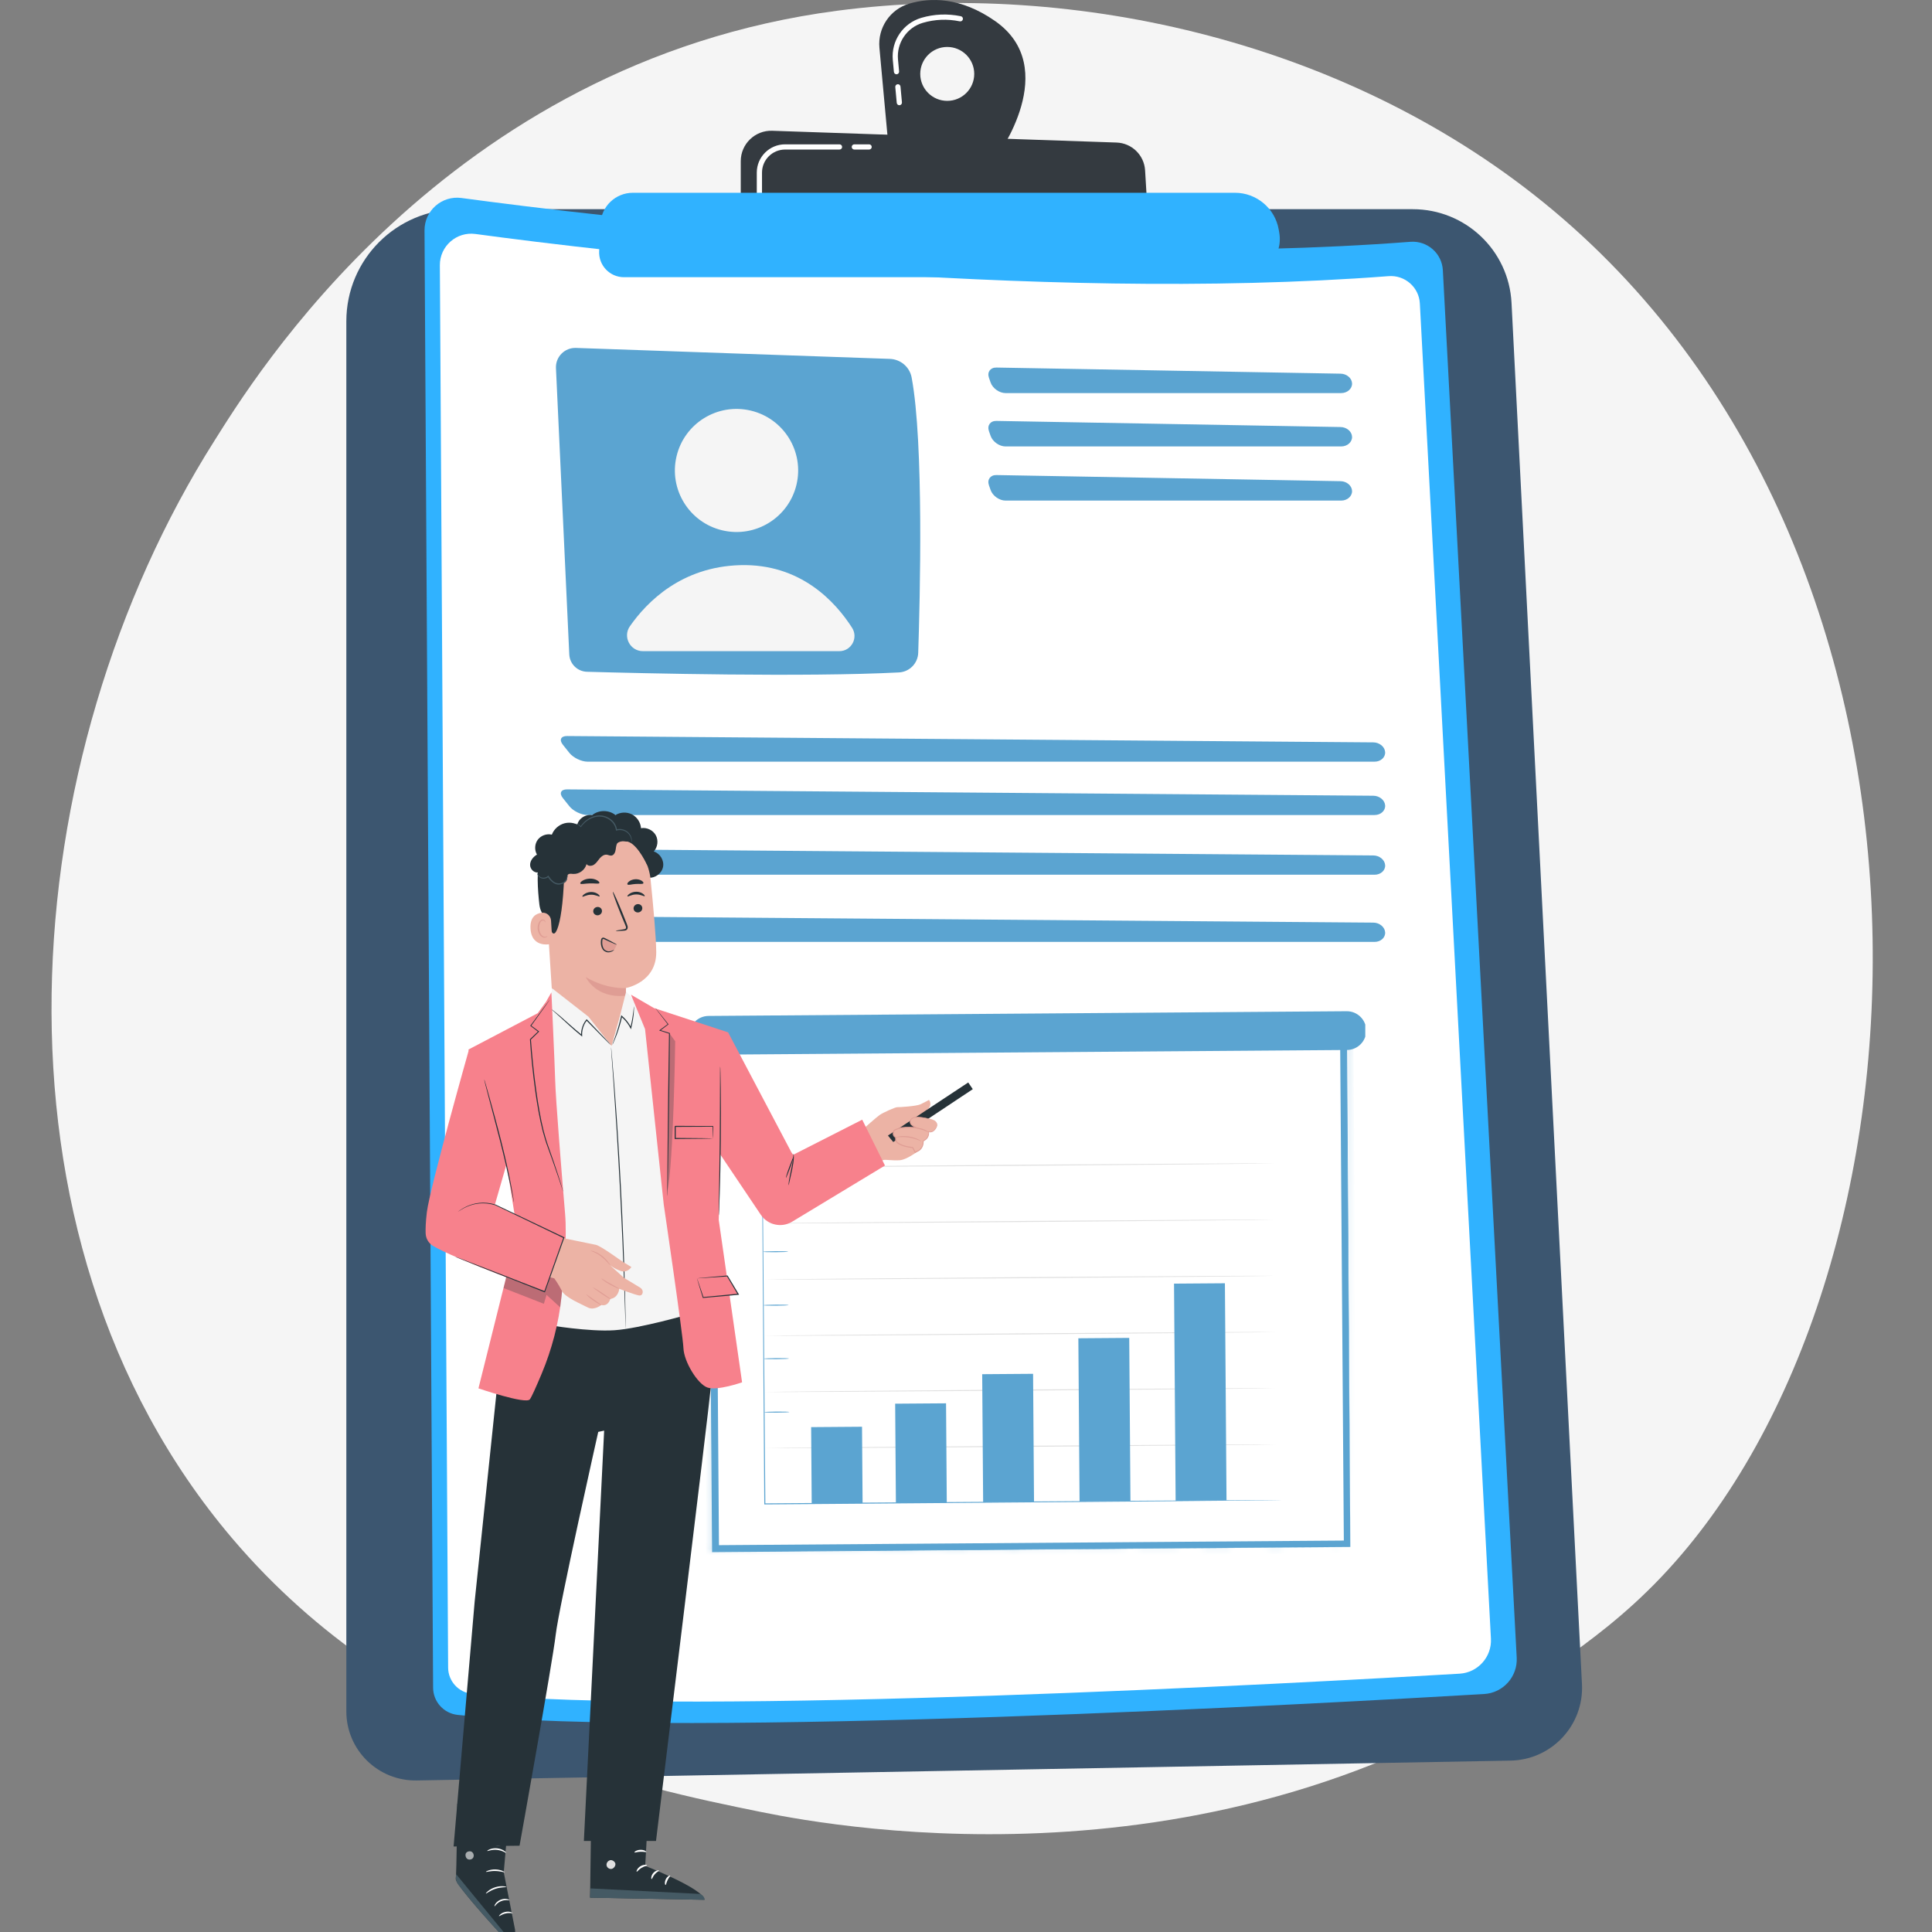 <svg width="300" height="300" viewBox="0 0 300 300" fill="none" xmlns="http://www.w3.org/2000/svg">
<rect x="0" y="0" width="300" height="300" fill="#808080" stroke="none"/>
<g clip-path="url(#clip0_2781_20472)">
<path d="M258.019 244.819C252.212 250.937 246.718 254.883 242.376 258.001C191.346 294.644 130.964 283.962 118.132 281.355C99.182 277.502 62.552 270.057 36.07 238.889C-3.996 191.734 2.242 117.443 33.32 68.401C39.004 59.43 69.033 9.643 130.064 1.659C167 -3.173 210.055 6.572 241.235 32.716C306.683 87.593 302.025 198.454 258.019 244.818V244.819Z" fill="#F5F5F5"/>
<path d="M53.779 49.88C53.779 40.272 61.581 32.484 71.203 32.484H219.378C227.553 32.484 234.294 38.88 234.709 47.031L245.647 261.512C245.973 267.891 240.943 273.271 234.547 273.387L64.719 276.469C58.71 276.579 53.779 271.744 53.779 265.743V49.88Z" fill="#3C5670"/>
<path d="M65.919 35.784C65.901 32.71 68.609 30.332 71.659 30.744C91.894 33.484 161.475 41.956 219.004 37.548C221.627 37.347 223.905 39.332 224.044 41.955L235.513 257.392C235.671 260.347 233.411 262.873 230.453 263.047C206.257 264.477 106.611 270.003 71.07 266.287C68.907 266.06 67.265 264.242 67.252 262.071L65.919 35.784Z" fill="#30B2FF"/>
<path d="M68.302 41.183C68.285 38.225 70.89 35.935 73.827 36.332C93.299 38.969 160.261 47.123 215.624 42.88C218.149 42.687 220.34 44.597 220.474 47.122L231.511 254.447C231.662 257.29 229.488 259.721 226.641 259.889C203.357 261.265 107.463 266.583 73.259 263.007C71.177 262.79 69.598 261.04 69.585 258.949L68.302 41.183Z" fill="white"/>
<path d="M86.329 57.168L88.397 101.616C88.466 103.094 89.662 104.269 91.143 104.312C99.388 104.544 125.08 105.169 139.588 104.414C141.229 104.329 142.527 103.003 142.581 101.363C142.858 93.027 143.463 68.765 141.56 58.624C141.253 56.985 139.843 55.785 138.174 55.727L89.44 54.025C87.682 53.964 86.247 55.413 86.329 57.167V57.168Z" fill="#5BA4D1"/>
<path d="M123.681 75.249C124.895 70.112 121.709 64.966 116.565 63.754C111.421 62.542 106.266 65.723 105.052 70.859C103.838 75.995 107.024 81.141 112.168 82.353C117.312 83.566 122.467 80.385 123.681 75.249Z" fill="#F5F5F5"/>
<path d="M99.835 101.112H130.325C132.194 101.112 133.314 99.052 132.308 97.479C129.718 93.433 124.299 87.489 114.915 87.757C105.871 88.016 100.51 93.384 97.815 97.235C96.671 98.869 97.838 101.112 99.835 101.112Z" fill="#F5F5F5"/>
<path d="M208.255 61.037C209.21 61.037 209.971 60.366 209.948 59.545C209.924 58.725 209.123 58.04 208.169 58.024L154.728 57.073C153.774 57.056 153.251 57.778 153.569 58.678L153.824 59.403C154.142 60.303 155.182 61.038 156.137 61.038H208.255V61.037Z" fill="#5BA4D1"/>
<path d="M154.727 65.359C153.773 65.342 153.25 66.063 153.568 66.963L153.823 67.688C154.141 68.588 155.181 69.323 156.136 69.323H208.254C209.209 69.323 209.97 68.652 209.947 67.832C209.923 67.011 209.122 66.326 208.168 66.31L154.727 65.36V65.359Z" fill="#5BA4D1"/>
<path d="M154.727 73.766C153.773 73.749 153.25 74.471 153.568 75.37L153.823 76.095C154.141 76.995 155.181 77.731 156.136 77.731H208.254C209.209 77.731 209.97 77.059 209.947 76.239C209.923 75.418 209.122 74.734 208.168 74.718L154.727 73.767V73.766Z" fill="#5BA4D1"/>
<path d="M213.445 118.272C214.4 118.272 215.137 117.6 215.083 116.78C215.029 115.959 214.203 115.283 213.248 115.276L88.05 114.291C87.095 114.283 86.8 114.887 87.396 115.633L88.419 116.916C89.014 117.661 90.281 118.272 91.236 118.272H213.446H213.445Z" fill="#5BA4D1"/>
<path d="M88.05 122.576C87.095 122.568 86.8 123.173 87.396 123.918L88.419 125.201C89.014 125.947 90.281 126.557 91.236 126.557H213.446C214.401 126.557 215.138 125.886 215.084 125.065C215.03 124.245 214.205 123.568 213.249 123.561L88.052 122.576H88.05Z" fill="#5BA4D1"/>
<path d="M88.05 131.848C87.095 131.84 86.8 132.444 87.396 133.19L88.419 134.472C89.014 135.218 90.281 135.828 91.236 135.828H213.446C214.401 135.828 215.138 135.157 215.084 134.337C215.03 133.516 214.205 132.839 213.249 132.833L88.052 131.848H88.05Z" fill="#5BA4D1"/>
<path d="M88.05 142.278C87.095 142.27 86.8 142.875 87.396 143.62L88.419 144.903C89.014 145.649 90.281 146.259 91.236 146.259H213.446C214.401 146.259 215.138 145.588 215.084 144.767C215.03 143.947 214.205 143.27 213.249 143.263L88.052 142.278H88.05Z" fill="#5BA4D1"/>
<path d="M154.48 3.24C149.128 -0.477 144.473 -0.404 141.198 0.562C138.21 1.442 136.273 4.323 136.557 7.421L137.97 22.817L154.783 24.306C154.783 24.306 164.979 10.53 154.481 3.24H154.48ZM147.087 15.662C144.773 15.662 142.895 13.787 142.895 11.476C142.895 9.165 144.773 7.291 147.087 7.291C149.402 7.291 151.279 9.165 151.279 11.476C151.279 13.787 149.402 15.662 147.087 15.662Z" fill="#343A40"/>
<path d="M139.65 16.34C139.443 16.34 139.265 16.182 139.246 15.972L139.02 13.52C138.999 13.296 139.164 13.1 139.387 13.079C139.615 13.057 139.809 13.223 139.828 13.446L140.053 15.898C140.073 16.121 139.909 16.318 139.685 16.338C139.673 16.34 139.66 16.34 139.648 16.34H139.65ZM139.209 11.535C139.002 11.535 138.825 11.377 138.805 11.167L138.633 9.306C138.363 6.354 140.223 3.607 143.056 2.771C145.062 2.18 147.13 2.096 149.2 2.52C149.419 2.565 149.561 2.778 149.515 2.998C149.47 3.216 149.257 3.356 149.036 3.313C147.097 2.916 145.162 2.996 143.285 3.548C140.822 4.275 139.206 6.665 139.44 9.232L139.611 11.094C139.631 11.316 139.467 11.513 139.244 11.534C139.231 11.535 139.218 11.535 139.206 11.535H139.209Z" fill="white"/>
<path d="M115.024 32.767V25.026C115.024 22.354 117.242 20.213 119.917 20.305L173.373 22.134C175.745 22.215 177.666 24.084 177.809 26.45L178.256 33.887L115.024 32.766V32.767Z" fill="#343A40"/>
<path d="M134.957 23.222H132.658C132.434 23.222 132.253 23.04 132.253 22.817C132.253 22.594 132.435 22.413 132.658 22.413H134.957C135.181 22.413 135.362 22.594 135.362 22.817C135.362 23.04 135.18 23.222 134.957 23.222Z" fill="white"/>
<path d="M117.918 30.336C117.693 30.336 117.513 30.155 117.513 29.932V26.8C117.513 24.38 119.484 22.413 121.907 22.413H130.359C130.583 22.413 130.764 22.594 130.764 22.817C130.764 23.04 130.582 23.222 130.359 23.222H121.907C119.931 23.222 118.324 24.827 118.324 26.799V29.93C118.324 30.154 118.142 30.335 117.919 30.335L117.918 30.336Z" fill="white"/>
<path d="M93.244 34.721C93.373 32.04 95.587 29.934 98.275 29.934L191.752 29.932C195.113 29.932 197.987 32.346 198.56 35.653L198.64 36.109C199.268 39.732 196.475 43.044 192.793 43.044H96.89C94.687 43.044 92.931 41.204 93.037 39.007L93.243 34.721H93.244Z" fill="#30B2FF"/>
<g clip-path="url(#clip1_2781_20472)">
<path d="M111.143 240.439L110.547 159.738L208.578 159.013L209.174 239.714L111.143 240.439Z" fill="white" stroke="#5BA4D1"/>
<mask id="path-22-inside-1_2781_20472" fill="white">
<path d="M209.678 240.214C209.674 239.645 209.409 207.75 209.004 158.514L209.074 158.583C180.716 158.793 146.651 159.053 110.052 159.327L110.043 159.327L110.125 159.245C110.344 188.822 110.542 216.733 110.721 240.946L110.646 240.873C169.598 240.482 209.045 240.219 209.678 240.214C209.045 240.219 169.598 240.539 110.648 241.02L110.574 241.021L110.573 240.947C110.394 216.734 110.183 188.819 109.961 159.246L109.96 159.164L110.05 159.164C146.65 158.897 180.715 158.649 209.073 158.444L209.143 158.443L209.143 158.513C209.466 207.75 209.674 239.645 209.678 240.214Z"/>
</mask>
<path d="M209.678 240.214C209.674 239.645 209.409 207.75 209.004 158.514L209.074 158.583C180.716 158.793 146.651 159.053 110.052 159.327L110.043 159.327L110.125 159.245C110.344 188.822 110.542 216.733 110.721 240.946L110.646 240.873C169.598 240.482 209.045 240.219 209.678 240.214C209.045 240.219 169.598 240.539 110.648 241.02L110.574 241.021L110.573 240.947C110.394 216.734 110.183 188.819 109.961 159.246L109.96 159.164L110.05 159.164C146.65 158.897 180.715 158.649 209.073 158.444L209.143 158.443L209.143 158.513C209.466 207.75 209.674 239.645 209.678 240.214Z" fill="#5BA4D1"/>
<path d="M209.678 240.214L209.685 241.214L210.685 241.207L210.678 240.207L209.678 240.214ZM209.004 158.514L209.704 157.8L207.984 156.111L208.004 158.522L209.004 158.514ZM209.074 158.583L209.081 159.583L211.501 159.565L209.775 157.869L209.074 158.583ZM110.052 159.327L110.059 160.327L110.059 160.327L110.052 159.327ZM110.043 159.327L109.332 158.624L107.631 160.345L110.051 160.327L110.043 159.327ZM110.125 159.245L111.125 159.238L111.107 156.829L109.414 158.542L110.125 159.245ZM110.721 240.946L110.02 241.66L111.739 243.347L111.721 240.939L110.721 240.946ZM110.646 240.873L110.64 239.873L108.217 239.889L109.946 241.586L110.646 240.873ZM110.648 241.02L110.655 242.02L110.656 242.02L110.648 241.02ZM110.574 241.021L109.574 241.028L109.581 242.028L110.581 242.021L110.574 241.021ZM109.961 159.246L108.961 159.254L108.961 159.254L109.961 159.246ZM109.96 159.164L109.953 158.164L108.953 158.172L108.96 159.172L109.96 159.164ZM110.05 159.164L110.043 158.164L110.043 158.164L110.05 159.164ZM209.073 158.444L209.08 159.444L209.08 159.444L209.073 158.444ZM209.143 158.443L210.143 158.436L210.136 157.436L209.136 157.443L209.143 158.443ZM209.143 158.513L210.143 158.506L210.143 158.505L209.143 158.513ZM210.678 240.207C210.674 239.637 210.409 207.741 210.004 158.505L208.004 158.522C208.409 207.759 208.674 239.653 208.678 240.222L210.678 240.207ZM208.303 159.227L208.373 159.296L209.775 157.869L209.704 157.8L208.303 159.227ZM209.067 157.583C180.709 157.793 146.644 158.053 110.044 158.327L110.059 160.327C146.659 160.053 180.724 159.793 209.081 159.583L209.067 157.583ZM110.044 158.327L110.036 158.328L110.051 160.327L110.059 160.327L110.044 158.327ZM110.754 160.031L110.836 159.948L109.414 158.542L109.332 158.624L110.754 160.031ZM109.125 159.252C109.234 174.041 109.339 188.413 109.438 202.114C109.537 215.816 109.631 228.847 109.721 240.953L111.721 240.939C111.631 228.832 111.537 215.801 111.438 202.1C111.338 188.398 111.234 174.026 111.125 159.238L109.125 159.252ZM111.422 240.232L111.347 240.159L109.946 241.586L110.02 241.66L111.422 240.232ZM110.653 241.873C169.604 241.482 209.052 241.219 209.685 241.214L209.67 239.214C209.038 239.219 169.592 239.482 110.64 239.873L110.653 241.873ZM209.67 239.214C209.037 239.219 169.59 239.539 110.639 240.02L110.656 242.02C169.607 241.539 209.053 241.219 209.685 241.214L209.67 239.214ZM110.64 240.02L110.566 240.021L110.581 242.021L110.655 242.02L110.64 240.02ZM111.574 241.013L111.573 240.94L109.573 240.954L109.574 241.028L111.574 241.013ZM111.573 240.94C111.394 216.727 111.183 188.812 110.961 159.239L108.961 159.254C109.183 188.827 109.394 216.742 109.573 240.954L111.573 240.94ZM110.961 159.239L110.96 159.157L108.96 159.172L108.961 159.254L110.961 159.239ZM109.967 160.164L110.058 160.164L110.043 158.164L109.953 158.164L109.967 160.164ZM110.058 160.164C146.658 159.897 180.722 159.649 209.08 159.444L209.066 157.444C180.708 157.649 146.643 157.897 110.043 158.164L110.058 160.164ZM209.08 159.444L209.15 159.443L209.136 157.443L209.066 157.444L209.08 159.444ZM208.143 158.45L208.143 158.52L210.143 158.505L210.143 158.436L208.143 158.45ZM208.143 158.519C208.467 207.756 208.674 239.652 208.678 240.222L210.678 240.207C210.674 239.638 210.466 207.744 210.143 158.506L208.143 158.519Z" fill="#5BA4D1" mask="url(#path-22-inside-1_2781_20472)"/>
<path d="M197.852 180.652C197.853 180.697 180.1 180.866 158.205 181.028C136.31 181.189 118.552 181.284 118.551 181.239C118.551 181.194 136.3 181.026 158.203 180.864C180.107 180.702 197.852 180.607 197.852 180.652Z" fill="#E0E0E0"/>
<path d="M197.917 189.383C197.917 189.428 180.164 189.596 158.269 189.758C136.374 189.92 118.616 190.014 118.616 189.969C118.616 189.924 136.365 189.756 158.268 189.594C180.171 189.432 197.917 189.338 197.917 189.383Z" fill="#E0E0E0"/>
<path d="M197.981 198.109C197.982 198.154 180.229 198.322 158.334 198.484C136.438 198.646 118.681 198.74 118.68 198.695C118.68 198.65 136.429 198.482 158.332 198.32C180.236 198.158 197.981 198.064 197.981 198.109Z" fill="#E0E0E0"/>
<path d="M198.046 206.835C198.046 206.88 180.293 207.048 158.398 207.21C136.503 207.372 118.745 207.467 118.745 207.421C118.744 207.376 136.494 207.208 158.397 207.046C180.3 206.884 198.046 206.79 198.046 206.835Z" fill="#E0E0E0"/>
<path d="M198.11 215.561C198.111 215.606 180.357 215.774 158.462 215.936C136.567 216.098 118.81 216.193 118.809 216.148C118.809 216.103 136.558 215.934 158.461 215.772C180.364 215.61 198.11 215.516 198.11 215.561Z" fill="#E0E0E0"/>
<path d="M198.175 224.291C198.175 224.336 180.422 224.505 158.527 224.667C136.632 224.828 118.874 224.923 118.874 224.878C118.873 224.833 136.622 224.665 158.526 224.503C180.429 224.341 198.174 224.246 198.175 224.291Z" fill="#E0E0E0"/>
<path d="M175.347 207.748L167.446 207.807L167.634 233.158L175.535 233.1L175.347 207.748Z" fill="#5BA4D1"/>
<path d="M190.204 199.264L182.303 199.322L182.552 233.052L190.453 232.993L190.204 199.264Z" fill="#5BA4D1"/>
<path d="M133.855 221.544L125.954 221.603L126.042 233.47L133.943 233.411L133.855 221.544Z" fill="#5BA4D1"/>
<path d="M146.902 217.906L139.001 217.964L139.115 233.373L147.016 233.315L146.902 217.906Z" fill="#5BA4D1"/>
<path d="M160.416 213.326L152.515 213.384L152.662 233.273L160.563 233.214L160.416 213.326Z" fill="#5BA4D1"/>
<path d="M209.153 163.042L110.064 163.775C108.396 163.787 107.035 162.45 107.022 160.787C107.01 159.125 108.352 157.767 110.02 157.755L209.108 157.022C210.776 157.01 212.138 158.347 212.15 160.01C212.163 161.672 210.821 163.029 209.153 163.042Z" fill="#5BA4D1"/>
<path d="M198.962 232.93C198.962 232.93 198.839 232.935 198.6 232.941C198.358 232.943 198 232.95 197.532 232.957C196.591 232.964 195.211 232.983 193.432 233.004C189.865 233.035 184.717 233.085 178.349 233.14C165.612 233.238 148.023 233.381 128.593 233.533C125.224 233.558 121.913 233.582 118.761 233.605L118.679 233.606L118.679 233.524C118.565 216.453 118.461 201.367 118.39 190.548C118.362 185.143 118.338 180.802 118.32 177.809C118.313 176.318 118.313 175.159 118.307 174.373C118.304 173.984 118.306 173.685 118.309 173.485C118.307 173.284 118.315 173.181 118.315 173.181C118.315 173.181 118.319 173.284 118.325 173.484C118.327 173.689 118.333 173.984 118.34 174.373C118.346 175.159 118.362 176.314 118.378 177.808C118.404 180.802 118.444 185.142 118.496 190.547C118.585 201.366 118.704 216.451 118.843 233.523L118.76 233.442C121.912 233.418 125.223 233.394 128.592 233.369C148.022 233.233 165.611 233.112 178.348 233.026C184.713 232.991 189.865 232.961 193.431 232.939C195.21 232.934 196.591 232.927 197.532 232.925C198 232.921 198.354 232.927 198.6 232.925C198.838 232.923 198.962 232.93 198.962 232.93Z" fill="#5BA4D1"/>
<path d="M122.272 177.743C122.272 177.788 121.393 177.831 120.313 177.839C119.232 177.847 118.349 177.817 118.348 177.772C118.348 177.727 119.227 177.683 120.312 177.675C121.396 177.667 122.272 177.698 122.272 177.743Z" fill="#5BA4D1"/>
<path d="M122.334 186.047C122.334 186.092 121.455 186.136 120.374 186.144C119.294 186.152 118.41 186.121 118.41 186.076C118.409 186.031 119.288 185.988 120.373 185.98C121.458 185.972 122.333 186.002 122.334 186.047Z" fill="#5BA4D1"/>
<path d="M122.395 194.347C122.395 194.393 121.516 194.436 120.436 194.444C119.355 194.452 118.472 194.422 118.471 194.377C118.471 194.331 119.35 194.288 120.435 194.28C121.519 194.272 122.395 194.302 122.395 194.347Z" fill="#5BA4D1"/>
<path d="M122.457 202.652C122.457 202.697 121.578 202.74 120.497 202.748C119.417 202.756 118.533 202.726 118.533 202.681C118.532 202.636 119.411 202.592 120.496 202.584C121.581 202.576 122.456 202.607 122.457 202.652Z" fill="#5BA4D1"/>
<path d="M122.518 210.952C122.518 210.997 121.639 211.041 120.559 211.049C119.478 211.057 118.595 211.026 118.594 210.981C118.594 210.936 119.473 210.893 120.558 210.885C121.642 210.877 122.518 210.907 122.518 210.952Z" fill="#5BA4D1"/>
<path d="M122.58 219.257C122.58 219.302 121.701 219.345 120.62 219.353C119.54 219.361 118.656 219.331 118.656 219.286C118.656 219.241 119.535 219.197 120.619 219.189C121.704 219.181 122.579 219.212 122.58 219.257Z" fill="#5BA4D1"/>
<path d="M100.689 280.623L100.188 289.735C100.188 289.735 109.313 293.301 109.387 294.997L91.625 294.665L91.822 280.435L100.693 280.627L100.689 280.623Z" fill="#263238"/>
<path d="M94.711 288.867C94.365 288.953 94.119 289.333 94.193 289.681C94.267 290.03 94.653 290.279 94.998 290.197C95.343 290.116 95.651 289.669 95.54 289.329C95.43 288.994 94.957 288.723 94.641 288.883" fill="#E0E0E0"/>
<path d="M91.621 294.665L91.699 293.232L108.701 294.088C108.701 294.088 109.486 294.444 109.387 295.001L91.625 294.669L91.621 294.665Z" fill="#455A64"/>
<path d="M100.48 289.653C100.476 289.739 100.04 289.772 99.609 290.042C99.169 290.3 98.943 290.672 98.865 290.636C98.787 290.619 98.923 290.103 99.453 289.784C99.979 289.46 100.5 289.575 100.48 289.653Z" fill="white"/>
<path d="M102.329 290.455C102.345 290.541 101.967 290.681 101.667 291.041C101.355 291.393 101.273 291.786 101.186 291.782C101.104 291.795 101.055 291.287 101.437 290.844C101.815 290.402 102.329 290.374 102.329 290.455Z" fill="white"/>
<path d="M103.343 292.699C103.265 292.716 103.15 292.282 103.384 291.815C103.614 291.344 104.025 291.164 104.062 291.238C104.112 291.311 103.84 291.557 103.66 291.946C103.467 292.331 103.434 292.695 103.347 292.699H103.343Z" fill="white"/>
<path d="M100.361 287.564C100.324 287.642 99.925 287.515 99.436 287.54C98.943 287.552 98.561 287.712 98.516 287.634C98.467 287.568 98.845 287.257 99.424 287.237C100.003 287.212 100.402 287.495 100.361 287.56V287.564Z" fill="white"/>
<path d="M79.184 279.727L78.223 290.726L79.977 299.645C80.104 300.287 79.656 300.902 79.007 300.984C78.642 301.029 78.28 300.898 78.029 300.627C76.448 298.907 70.654 292.548 70.769 291.749C70.905 290.82 71.012 280.079 71.012 280.079L79.184 279.722V279.727Z" fill="#263238"/>
<path d="M79.007 300.988L70.818 291.008L70.789 291.475C70.765 291.88 70.88 292.278 71.122 292.601C71.771 293.469 73.616 295.824 78 300.627C78.255 300.906 78.637 301.041 79.011 300.984L79.007 300.988Z" fill="#455A64"/>
<g opacity="0.6">
<path d="M73.312 287.597C73.575 287.806 73.641 288.228 73.444 288.502C73.246 288.772 72.815 288.842 72.544 288.637C72.277 288.432 72.182 287.929 72.412 287.679C72.638 287.429 73.152 287.38 73.362 287.642" fill="white"/>
</g>
<path d="M76.788 296.008C76.85 296.041 77.133 295.48 77.811 295.214C78.481 294.927 79.081 295.12 79.102 295.054C79.114 295.03 78.978 294.931 78.724 294.882C78.469 294.829 78.095 294.841 77.721 294.993C77.351 295.148 77.076 295.402 76.932 295.619C76.788 295.836 76.76 296 76.788 296.008Z" fill="white"/>
<path d="M77.484 297.536C77.533 297.585 77.911 297.253 78.494 297.126C79.074 296.987 79.562 297.126 79.583 297.057C79.62 297.003 79.102 296.733 78.441 296.889C77.779 297.036 77.43 297.503 77.488 297.536H77.484Z" fill="white"/>
<path d="M75.445 294.026C75.495 294.084 76.074 293.564 76.962 293.285C77.845 292.994 78.618 293.08 78.626 293.011C78.646 292.953 77.837 292.749 76.888 293.056C75.934 293.355 75.396 293.994 75.445 294.026Z" fill="white"/>
<path d="M75.457 290.656C75.482 290.726 76.111 290.509 76.908 290.529C77.705 290.541 78.321 290.783 78.35 290.713C78.383 290.66 77.77 290.3 76.912 290.283C76.057 290.263 75.424 290.599 75.457 290.652V290.656Z" fill="white"/>
<path d="M75.659 287.421C75.687 287.487 76.328 287.159 77.162 287.249C78.001 287.323 78.563 287.769 78.605 287.708C78.625 287.687 78.514 287.54 78.268 287.376C78.025 287.212 77.639 287.048 77.187 287.003C76.735 286.958 76.324 287.044 76.053 287.155C75.782 287.265 75.642 287.388 75.659 287.413V287.421Z" fill="white"/>
<path d="M77.183 286.635C77.183 286.635 77.232 286.487 77.224 286.217C77.216 285.947 77.162 285.55 76.961 285.103C76.854 284.89 76.747 284.62 76.447 284.456C76.299 284.374 76.069 284.387 75.93 284.526C75.79 284.661 75.736 284.837 75.724 285.013C75.691 285.713 76.25 286.43 77.031 286.577C77.82 286.717 78.563 286.311 78.916 285.726C78.995 285.574 79.056 285.386 78.982 285.193C78.908 285.001 78.691 284.911 78.53 284.927C78.198 284.956 77.98 285.132 77.778 285.259C77.376 285.541 77.121 285.844 76.969 286.066C76.817 286.287 76.764 286.43 76.776 286.434C76.813 286.467 77.088 285.91 77.877 285.398C78.074 285.283 78.304 285.132 78.538 285.128C78.654 285.128 78.752 285.177 78.785 285.271C78.822 285.361 78.789 285.5 78.723 285.619C78.428 286.098 77.741 286.467 77.08 286.34C76.418 286.221 75.93 285.591 75.95 285.025C75.958 284.89 76.003 284.755 76.082 284.681C76.16 284.608 76.266 284.591 76.369 284.641C76.579 284.739 76.706 284.98 76.813 285.181C77.228 286.021 77.137 286.643 77.187 286.635H77.183Z" fill="white"/>
<path d="M109.491 204.088C109.491 204.088 110.838 209.285 110.349 215.62C110.16 218.068 101.865 285.861 101.865 285.861H90.664L93.811 222.147L92.895 222.344C92.895 222.344 86.781 249.518 86.28 253.916C85.832 257.872 80.676 286.602 80.676 286.602L70.433 286.721L73.703 248.719L77.512 212.253L78.946 201.639L109.499 204.088H109.491Z" fill="#263238"/>
<path d="M92.045 215.644C92.045 215.644 92.201 215.755 92.513 215.906C92.826 216.054 93.282 216.275 93.902 216.389C94.21 216.447 94.564 216.463 94.933 216.398C95.299 216.332 95.694 216.177 96.014 215.882C96.33 215.587 96.536 215.173 96.667 214.743C96.799 214.309 96.877 213.859 96.967 213.4C97.325 211.561 97.567 209.883 97.707 208.662C97.777 208.052 97.826 207.561 97.851 207.217C97.875 206.873 97.879 206.684 97.863 206.684C97.847 206.684 97.809 206.869 97.756 207.208C97.699 207.598 97.625 208.077 97.538 208.642C97.353 209.854 97.086 211.521 96.733 213.355C96.552 214.26 96.429 215.186 95.862 215.726C95.295 216.258 94.506 216.312 93.927 216.23C93.331 216.14 92.871 215.947 92.55 215.828C92.23 215.701 92.053 215.636 92.045 215.648V215.644Z" fill="#263238"/>
<path d="M95.414 207.004C95.414 207.004 95.34 206.946 95.184 206.934C95.028 206.922 94.79 206.971 94.555 207.135C94.329 207.299 94.095 207.593 94.083 207.999C94.062 208.408 94.383 208.81 94.802 208.957C95.213 209.117 95.718 209.027 95.977 208.707C96.236 208.396 96.252 208.019 96.191 207.749C96.125 207.471 95.977 207.282 95.85 207.188C95.722 207.094 95.636 207.077 95.632 207.09C95.603 207.118 95.948 207.278 96.026 207.782C96.059 208.019 96.022 208.339 95.813 208.564C95.611 208.797 95.229 208.867 94.888 208.74C94.547 208.613 94.301 208.31 94.305 208.003C94.301 207.696 94.477 207.43 94.662 207.274C95.053 206.942 95.418 207.053 95.414 207.008V207.004Z" fill="#263238"/>
<path d="M77.664 211.598C77.664 211.598 77.8 211.635 78.046 211.66C78.293 211.688 78.654 211.692 79.098 211.672C79.986 211.631 81.214 211.418 82.471 210.894C83.729 210.366 84.739 209.637 85.388 209.031C85.713 208.728 85.96 208.47 86.116 208.273C86.272 208.081 86.35 207.97 86.338 207.958C86.305 207.929 85.947 208.343 85.278 208.904C84.612 209.469 83.609 210.153 82.381 210.673C81.152 211.185 79.957 211.422 79.086 211.504C78.215 211.586 77.668 211.557 77.668 211.598H77.664Z" fill="#263238"/>
<path d="M104.893 207.208C104.873 207.221 105.041 207.671 105.411 208.347C105.781 209.023 106.368 209.903 107.141 210.751C107.917 211.594 108.723 212.225 109.335 212.618C109.947 213.011 110.358 213.191 110.366 213.167C110.383 213.134 109.996 212.905 109.413 212.479C108.829 212.053 108.049 211.41 107.289 210.583C106.529 209.751 105.933 208.9 105.534 208.257C105.136 207.614 104.922 207.192 104.893 207.208Z" fill="#263238"/>
<path d="M132.799 176.013L134.22 175.149C134.22 175.149 136.078 173.499 136.587 173.138C137.092 172.778 139.048 171.901 139.324 171.922C139.599 171.942 142.282 171.775 142.923 171.48C143.564 171.185 144.25 170.796 144.25 170.796C144.25 170.796 144.702 171.287 144.32 171.942C143.938 172.602 141.974 173.843 141.974 173.843L142.709 178.625C142.709 178.625 140.881 180.063 139.743 180.157C138.605 180.251 137.507 180.026 137.187 180.128C136.867 180.227 136.065 180.509 136.065 180.509L132.803 176.009L132.799 176.013Z" fill="#ECB3A5"/>
<path d="M137.877 176.328L150.347 168.085L151.054 169.125L138.703 177.331L137.877 176.328Z" fill="#263238"/>
<path d="M144.882 173.892C144.882 173.892 145.84 174.277 145.33 175.145C144.821 176.013 144.176 175.743 144.176 175.743C144.176 175.743 144.41 176.68 143.333 177.184C143.333 177.184 143.456 178.093 142.705 178.63L142.101 178.941L141.714 178.195C141.714 178.195 139.434 177.987 139.089 177.082L139.072 176.611C139.072 176.611 138.629 176.386 138.703 175.947C138.777 175.505 138.748 175.497 139.607 175.206C140.465 174.915 142.285 175.108 142.285 175.108C142.285 175.108 141.308 174.735 141.324 174.232C141.34 173.728 141.731 173.408 142.779 173.482C143.826 173.556 144.886 173.892 144.886 173.892H144.882Z" fill="#ECB3A5"/>
<path d="M144.882 173.892C144.882 173.892 144.751 173.867 144.504 173.81C144.258 173.752 143.9 173.671 143.436 173.605C143.206 173.572 142.947 173.544 142.668 173.531C142.392 173.523 142.08 173.531 141.788 173.646C141.649 173.707 141.517 173.806 141.451 173.949C141.386 174.088 141.357 174.272 141.427 174.412C141.501 174.559 141.64 174.678 141.797 174.78C141.953 174.883 142.125 174.973 142.306 175.042L142.742 175.218L142.273 175.182C141.583 175.124 140.815 175.079 140.034 175.19C139.837 175.218 139.656 175.268 139.459 175.341C139.27 175.411 139.056 175.472 138.916 175.579C138.851 175.628 138.826 175.706 138.809 175.808L138.785 175.964C138.781 176.009 138.777 176.054 138.785 176.099C138.805 176.279 138.949 176.443 139.114 176.537L139.159 176.562V176.607C139.167 176.754 139.171 176.914 139.179 177.078V177.053C139.192 177.086 139.212 177.123 139.229 177.159C139.344 177.348 139.541 177.483 139.742 177.594C139.948 177.704 140.169 177.782 140.391 177.852C140.835 177.987 141.291 178.069 141.727 178.118H141.772L141.792 178.159C141.924 178.413 142.051 178.658 142.179 178.904L142.072 178.871C142.277 178.765 142.479 178.662 142.68 178.56H142.672C143.132 178.245 143.321 177.675 143.276 177.192V177.143L143.313 177.123C143.6 176.983 143.851 176.791 143.991 176.537C144.134 176.291 144.171 176.001 144.13 175.755L144.114 175.657L144.208 175.689C144.402 175.759 144.628 175.726 144.796 175.636C144.973 175.55 145.104 175.407 145.211 175.263C145.314 175.116 145.392 174.973 145.433 174.829C145.47 174.686 145.457 174.547 145.416 174.432C145.33 174.203 145.166 174.076 145.063 173.998C144.956 173.92 144.89 173.892 144.895 173.888C144.895 173.883 144.964 173.904 145.084 173.974C145.195 174.043 145.375 174.162 145.478 174.412C145.527 174.535 145.544 174.69 145.511 174.846C145.47 175.001 145.392 175.161 145.289 175.313C145.182 175.464 145.042 175.62 144.849 175.722C144.656 175.824 144.414 175.874 144.167 175.792L144.245 175.726C144.303 176.009 144.262 176.32 144.106 176.598C143.954 176.881 143.682 177.094 143.374 177.245L143.411 177.176C143.436 177.45 143.403 177.725 143.296 177.995C143.194 178.265 143.005 178.511 142.758 178.691L142.754 178.695C142.557 178.797 142.355 178.904 142.15 179.01L142.08 179.047L142.043 178.978C141.916 178.736 141.788 178.486 141.657 178.236L141.718 178.277C141.267 178.228 140.806 178.146 140.346 178.011C140.12 177.938 139.886 177.86 139.668 177.741C139.45 177.622 139.233 177.475 139.089 177.245C139.064 177.2 139.04 177.155 139.019 177.114V177.106L139.015 177.09C139.011 176.93 139.003 176.77 138.998 176.619L139.044 176.689C138.83 176.57 138.657 176.377 138.625 176.123C138.616 176.062 138.62 176.001 138.629 175.939L138.657 175.779C138.674 175.677 138.715 175.538 138.822 175.456C139.023 175.313 139.22 175.263 139.418 175.19C139.607 175.12 139.82 175.063 140.022 175.034C140.835 174.924 141.599 174.977 142.302 175.038L142.269 175.177C142.076 175.1 141.899 175.005 141.731 174.895C141.566 174.784 141.41 174.653 141.32 174.465C141.156 174.064 141.427 173.65 141.755 173.539C142.08 173.413 142.401 173.417 142.684 173.429C142.972 173.445 143.231 173.482 143.461 173.523C143.925 173.605 144.286 173.699 144.529 173.769C144.648 173.806 144.743 173.834 144.804 173.855C144.866 173.875 144.899 173.892 144.895 173.896L144.882 173.892Z" fill="#DF9D94"/>
<path d="M143.067 177.209C143.042 177.258 142.225 176.795 141.103 176.631C139.981 176.455 139.061 176.656 139.053 176.603C139.049 176.582 139.271 176.508 139.649 176.455C140.022 176.402 140.552 176.385 141.128 176.471C141.703 176.557 142.204 176.734 142.545 176.897C142.89 177.061 143.079 177.196 143.067 177.213V177.209Z" fill="#DF9D94"/>
<path d="M144.139 175.808C144.11 175.845 143.691 175.566 143.091 175.407C142.5 175.235 141.99 175.202 141.994 175.153C141.994 175.112 142.52 175.071 143.136 175.247C143.761 175.415 144.172 175.771 144.139 175.808Z" fill="#DF9D94"/>
<path d="M89.76 127.696C90.15 126.906 91.087 126.423 91.962 126.566C92.965 125.739 94.559 125.739 95.566 126.562C96.326 126.091 97.337 126.05 98.13 126.459C98.927 126.869 99.477 127.713 99.535 128.601C100.426 128.441 101.396 128.904 101.832 129.699C102.267 130.493 102.132 131.554 101.511 132.217C102.493 132.512 103.155 133.609 102.957 134.613C102.76 135.616 101.733 136.382 100.714 136.287L90.2 130.129C89.555 129.527 89.37 128.491 89.76 127.7V127.696Z" fill="#263238"/>
<path d="M101.025 136.566C100.561 131.984 96.637 128.523 92.015 128.617L91.555 128.626C86.608 129.015 84.175 133.421 84.705 138.339L85.761 154.76L86.484 156.811L95.006 167.454L97.155 157.868L97.196 153.417C97.196 153.417 101.942 152.581 101.9 147.835C101.88 145.542 101.457 140.829 101.021 136.562L101.025 136.566Z" fill="#ECB3A5"/>
<path d="M97.188 153.429C97.188 153.429 94.197 153.658 90.959 151.721C90.959 151.721 92.487 155.116 97.184 154.604V153.429H97.188Z" fill="#DF9D94"/>
<path d="M99.736 140.988C99.756 141.345 99.469 141.656 99.095 141.685C98.721 141.713 98.4 141.447 98.38 141.087C98.359 140.73 98.647 140.415 99.021 140.391C99.395 140.362 99.715 140.628 99.736 140.988Z" fill="#263238"/>
<path d="M100.105 139.15C100.023 139.24 99.501 138.871 98.769 138.888C98.038 138.896 97.508 139.281 97.43 139.191C97.389 139.154 97.471 138.99 97.701 138.818C97.927 138.646 98.318 138.474 98.774 138.466C99.23 138.458 99.616 138.617 99.842 138.785C100.072 138.953 100.15 139.113 100.109 139.15H100.105Z" fill="#263238"/>
<path d="M93.474 141.431C93.495 141.787 93.207 142.098 92.833 142.127C92.459 142.155 92.139 141.889 92.118 141.529C92.098 141.173 92.385 140.861 92.759 140.833C93.133 140.804 93.454 141.07 93.474 141.431Z" fill="#263238"/>
<path d="M93.108 139.191C93.026 139.281 92.504 138.912 91.772 138.929C91.041 138.937 90.511 139.322 90.433 139.232C90.392 139.195 90.474 139.031 90.704 138.859C90.93 138.687 91.32 138.515 91.777 138.507C92.233 138.499 92.619 138.658 92.845 138.826C93.071 138.994 93.153 139.154 93.112 139.191H93.108Z" fill="#263238"/>
<path d="M95.626 144.547C95.622 144.506 96.074 144.416 96.81 144.309C96.995 144.285 97.171 144.244 97.2 144.117C97.241 143.982 97.159 143.781 97.065 143.568C96.88 143.122 96.687 142.651 96.481 142.164C95.672 140.161 95.084 138.515 95.162 138.482C95.244 138.45 95.963 140.047 96.773 142.049C96.966 142.545 97.155 143.015 97.332 143.466C97.406 143.675 97.533 143.912 97.443 144.195C97.393 144.334 97.262 144.441 97.143 144.473C97.023 144.51 96.917 144.518 96.826 144.522C96.087 144.576 95.626 144.592 95.622 144.547H95.626Z" fill="#263238"/>
<path d="M93.072 137.11C92.989 137.303 92.357 137.143 91.588 137.172C90.824 137.184 90.187 137.373 90.105 137.184C90.068 137.094 90.191 136.918 90.458 136.754C90.721 136.586 91.128 136.443 91.588 136.431C92.049 136.418 92.455 136.541 92.718 136.693C92.981 136.844 93.109 137.016 93.072 137.106V137.11Z" fill="#263238"/>
<path d="M99.9 137.156C99.789 137.332 99.272 137.213 98.668 137.266C98.064 137.299 97.567 137.491 97.431 137.332C97.369 137.254 97.431 137.082 97.641 136.902C97.846 136.726 98.199 136.558 98.614 136.529C99.029 136.5 99.403 136.611 99.633 136.758C99.863 136.906 99.95 137.07 99.904 137.156H99.9Z" fill="#263238"/>
<path d="M100.52 134.4C100.52 134.4 99.201 131.455 97.751 130.792C95.992 129.989 95.281 131.906 93.617 131.48C91.949 131.05 90.273 130.28 88.605 131.595C86.78 133.032 87.668 133.994 87.598 136.103C87.31 144.645 85.794 147.094 85.268 143.081C85.211 142.643 83.978 142.315 83.756 140.46C83.473 138.052 83.317 135.124 83.822 133.4C84.249 131.947 85.055 130.935 86.509 129.805C88.81 128.02 92.019 127.917 94.205 128.093C96.391 128.265 100.643 130.681 100.524 134.404L100.52 134.4Z" fill="#263238"/>
<path d="M85.564 142.942C85.519 142.209 84.874 141.644 84.143 141.73C83.255 141.832 82.277 142.356 82.376 144.183C82.549 147.426 85.778 146.582 85.778 146.492C85.778 146.431 85.647 144.301 85.564 142.946V142.942Z" fill="#ECB3A5"/>
<path d="M85.01 145.309C85.01 145.309 84.956 145.35 84.862 145.399C84.771 145.448 84.611 145.485 84.438 145.431C84.089 145.325 83.769 144.797 83.723 144.211C83.699 143.916 83.748 143.634 83.838 143.396C83.925 143.155 84.069 142.979 84.241 142.942C84.41 142.893 84.541 142.991 84.582 143.081C84.632 143.171 84.615 143.237 84.632 143.241C84.64 143.249 84.697 143.183 84.664 143.048C84.648 142.983 84.607 142.909 84.525 142.852C84.442 142.794 84.327 142.766 84.208 142.786C83.958 142.815 83.744 143.056 83.641 143.318C83.526 143.581 83.465 143.9 83.493 144.232C83.547 144.883 83.917 145.477 84.393 145.587C84.623 145.636 84.812 145.554 84.907 145.472C85.001 145.386 85.018 145.313 85.005 145.309H85.01Z" fill="#DF9D94"/>
<path d="M85.499 136.66C85.926 136.939 86.378 137.225 86.892 137.266C87.401 137.307 87.976 137.004 88.054 136.496C88.087 136.271 88.026 136.009 88.174 135.833C88.346 135.62 88.675 135.681 88.95 135.702C89.899 135.784 90.853 135.096 91.074 134.174C91.325 134.531 91.888 134.502 92.245 134.26C92.607 134.019 92.833 133.63 93.112 133.298C93.392 132.966 93.786 132.667 94.218 132.717C94.46 132.745 94.686 132.884 94.928 132.856C95.356 132.811 95.553 132.307 95.61 131.881C95.668 131.455 95.705 130.964 96.062 130.726C96.395 130.505 96.831 130.62 97.225 130.669C97.62 130.718 98.125 130.616 98.219 130.231C98.269 130.03 98.178 129.817 98.063 129.645C97.542 128.859 96.428 128.532 95.557 128.9C95.216 127.835 94.193 127.02 93.075 126.926C91.958 126.832 90.811 127.463 90.298 128.454C89.595 127.848 88.593 127.606 87.693 127.831C86.793 128.056 86.016 128.74 85.688 129.604C84.891 129.412 83.995 129.735 83.506 130.391C83.017 131.046 82.968 131.996 83.379 132.7C82.799 133.044 82.31 133.634 82.314 134.305C82.314 134.977 82.984 135.632 83.633 135.444C83.383 135.972 83.609 136.676 84.122 136.959C84.636 137.242 85.355 137.053 85.667 136.562" fill="#263238"/>
<path d="M93.84 145.743C93.77 145.71 93.692 145.677 93.622 145.706C93.561 145.73 93.524 145.796 93.499 145.857C93.285 146.365 93.359 146.979 93.684 147.422C93.684 147.426 93.692 147.43 93.692 147.434C94.173 148.077 95.192 147.925 95.533 147.196L95.787 146.652C95.34 146.443 94.288 145.947 93.84 145.739V145.743Z" fill="#DF9D94"/>
<path d="M95.356 147.471C95.385 147.479 95.142 147.803 94.55 147.876C94.411 147.893 94.226 147.868 94.074 147.798C93.918 147.737 93.745 147.635 93.622 147.471C93.384 147.147 93.289 146.721 93.297 146.287C93.297 146.177 93.302 146.079 93.322 145.96C93.347 145.849 93.379 145.718 93.515 145.632C93.655 145.55 93.807 145.608 93.889 145.649C93.975 145.69 94.058 145.735 94.14 145.776C94.444 145.935 94.731 146.083 94.998 146.222C95.483 146.48 95.779 146.656 95.767 146.681C95.754 146.705 95.434 146.582 94.933 146.357C94.657 146.23 94.366 146.095 94.053 145.952C93.897 145.886 93.688 145.751 93.622 145.808C93.532 145.862 93.511 146.091 93.511 146.287C93.503 146.689 93.589 147.078 93.778 147.352C93.873 147.483 94.004 147.569 94.144 147.635C94.284 147.708 94.407 147.725 94.542 147.725C95.072 147.7 95.344 147.442 95.356 147.471Z" fill="#263238"/>
<path d="M83.391 135.444C83.391 135.444 83.338 135.718 83.605 136.062C83.736 136.226 83.962 136.394 84.266 136.435C84.562 136.48 84.919 136.398 85.187 136.148L85.047 136.132C85.215 136.406 85.433 136.689 85.713 136.926C85.893 137.078 86.095 137.209 86.312 137.282C86.526 137.364 86.773 137.364 86.97 137.332C87.381 137.278 87.738 137.049 87.898 136.775C88.067 136.504 88.116 136.259 88.149 136.095C88.178 135.927 88.182 135.833 88.17 135.833C88.157 135.833 88.129 135.919 88.079 136.079C88.026 136.234 87.956 136.468 87.792 136.701C87.492 137.172 86.493 137.43 85.836 136.787C85.573 136.566 85.363 136.3 85.199 136.042L85.141 135.948L85.063 136.025C84.846 136.238 84.537 136.316 84.283 136.292C84.024 136.267 83.818 136.132 83.687 135.993C83.42 135.702 83.416 135.436 83.387 135.448L83.391 135.444Z" fill="#455A64"/>
<path d="M89.386 127.909C89.386 127.909 89.472 127.93 89.616 127.987C89.76 128.044 89.969 128.163 90.129 128.405L90.171 128.466L90.216 128.405C90.511 127.991 91.009 127.459 91.765 127.102C92.139 126.926 92.574 126.803 93.038 126.795C93.503 126.783 93.992 126.906 94.423 127.16C94.76 127.356 95.048 127.618 95.261 127.917C95.471 128.22 95.598 128.556 95.639 128.888L95.652 128.99L95.75 128.962C96.235 128.818 96.736 128.9 97.106 129.097C97.48 129.293 97.722 129.596 97.862 129.871C98.137 130.436 98.051 130.833 98.084 130.829C98.092 130.829 98.117 130.739 98.117 130.563C98.117 130.391 98.088 130.124 97.957 129.826C97.825 129.531 97.575 129.191 97.176 128.97C96.781 128.749 96.243 128.642 95.701 128.794L95.812 128.867C95.775 128.507 95.635 128.138 95.413 127.811C95.187 127.487 94.879 127.205 94.522 126.996C94.057 126.726 93.531 126.595 93.038 126.611C92.541 126.623 92.085 126.762 91.695 126.951C90.914 127.336 90.417 127.905 90.133 128.343H90.216C90.027 128.085 89.793 127.979 89.636 127.93C89.476 127.885 89.386 127.893 89.386 127.901V127.909Z" fill="#455A64"/>
<path d="M85.692 153.437L91.371 157.868L94.966 162.417L96.281 157.7L97.222 154.002L98.766 155.53L102.686 163.847L107.095 204.043C107.095 204.043 99.407 206.287 95.426 206.557C91.445 206.828 85.101 205.742 85.101 205.742V184.596L82.841 163.65L85.565 155.624L85.696 153.437H85.692Z" fill="#F5F5F5"/>
<path d="M97.164 206.291C97.164 206.291 97.156 206.254 97.151 206.177C97.151 206.095 97.143 205.984 97.135 205.845C97.123 205.542 97.11 205.116 97.09 204.571C97.053 203.453 96.999 201.856 96.93 199.887C96.794 195.931 96.572 190.468 96.26 184.44C95.948 178.408 95.598 172.954 95.323 169.006C95.183 167.041 95.072 165.444 94.994 164.33C94.957 163.785 94.929 163.359 94.908 163.06C94.9 162.921 94.896 162.811 94.892 162.729C94.892 162.655 94.892 162.614 94.892 162.614C94.892 162.614 94.9 162.651 94.908 162.725C94.916 162.807 94.929 162.917 94.941 163.056C94.97 163.355 95.007 163.781 95.056 164.326C95.155 165.427 95.286 167.024 95.434 168.998C95.738 172.946 96.104 178.4 96.416 184.432C96.728 190.464 96.93 195.927 97.036 199.883C97.09 201.86 97.127 203.462 97.143 204.567C97.151 205.112 97.156 205.542 97.16 205.841C97.16 205.98 97.16 206.091 97.16 206.172C97.16 206.246 97.16 206.287 97.156 206.287L97.164 206.291Z" fill="#263238"/>
<path d="M84.808 155.53L83.494 157.332L72.745 162.97L78.728 181.156L80.338 191.357L74.294 215.583C74.294 215.583 81.628 218.097 82.269 217.294C82.54 216.959 83.309 215.214 84.11 213.306C85.704 209.506 86.744 205.501 87.187 201.406C87.635 197.282 88.046 192.024 87.746 188.462C87.183 181.795 86.296 170.796 86.214 167.905C86.132 165.014 85.622 154.096 85.622 154.096L84.804 155.53H84.808Z" fill="#F7818C"/>
<path d="M97.981 154.457L101.54 156.529L113.057 160.3L112.136 168.421L111.606 189.428L115.23 214.645C115.23 214.645 111.364 216.009 109.831 215.448C108.299 214.887 106.207 211.43 106.125 209.346C106.043 207.258 103.064 187.02 103.064 187.02L100.163 159.797L97.981 154.461V154.457Z" fill="#F7818C"/>
<path d="M101.757 156.517C101.757 156.517 101.811 156.57 101.901 156.68C102 156.799 102.131 156.963 102.299 157.168C102.653 157.606 103.15 158.232 103.779 159.015L103.811 159.055L103.77 159.088C103.397 159.371 102.973 159.69 102.517 160.038L102.501 159.936C102.957 160.079 103.45 160.235 103.972 160.399L104.017 160.415V160.464C103.988 163.077 103.955 166.365 103.914 169.928C103.853 174.277 103.791 178.216 103.75 181.082C103.721 182.499 103.696 183.65 103.68 184.461C103.668 184.85 103.659 185.157 103.651 185.378C103.647 185.476 103.643 185.554 103.639 185.616C103.639 185.669 103.631 185.697 103.631 185.697C103.631 185.697 103.627 185.669 103.622 185.616C103.622 185.55 103.622 185.472 103.618 185.378C103.618 185.153 103.618 184.846 103.618 184.461C103.618 183.65 103.627 182.499 103.635 181.078C103.664 178.212 103.705 174.272 103.75 169.924C103.799 166.361 103.848 163.073 103.885 160.46L103.931 160.521C103.413 160.354 102.92 160.194 102.464 160.046L102.353 160.01L102.443 159.94C102.903 159.6 103.331 159.285 103.709 159.006L103.701 159.076C103.088 158.282 102.604 157.647 102.258 157.2C102.098 156.988 101.975 156.824 101.88 156.697C101.794 156.582 101.753 156.521 101.757 156.517Z" fill="#263238"/>
<path d="M87.426 185.01C87.426 185.01 87.414 184.985 87.397 184.932C87.377 184.87 87.352 184.793 87.319 184.698C87.249 184.481 87.151 184.178 87.027 183.797C86.769 183.015 86.386 181.889 85.897 180.505C85.647 179.813 85.376 179.055 85.084 178.241C84.78 177.43 84.505 176.541 84.258 175.599C83.781 173.712 83.416 171.598 83.104 169.379C82.705 166.484 82.446 163.757 82.29 161.406V161.373L82.311 161.349C82.754 160.923 83.177 160.517 83.576 160.133L83.584 160.231C83.157 159.907 82.758 159.604 82.385 159.322L82.339 159.285L82.372 159.24C83.28 158.011 84.02 157.012 84.542 156.308C84.796 155.972 84.994 155.706 85.137 155.517C85.203 155.436 85.252 155.366 85.298 155.313C85.335 155.268 85.355 155.243 85.355 155.247C85.355 155.251 85.343 155.276 85.31 155.325C85.273 155.382 85.224 155.452 85.166 155.538C85.026 155.735 84.838 156.005 84.595 156.349C84.086 157.057 83.362 158.069 82.471 159.309L82.459 159.228C82.837 159.51 83.239 159.809 83.666 160.128L83.728 160.173L83.675 160.227C83.276 160.616 82.857 161.021 82.417 161.451L82.438 161.394C82.606 163.736 82.874 166.463 83.272 169.354C83.584 171.574 83.942 173.679 84.41 175.562C84.653 176.504 84.92 177.381 85.216 178.191C85.499 179.006 85.766 179.768 86.008 180.464C86.485 181.856 86.851 182.991 87.089 183.777C87.208 184.17 87.294 184.477 87.352 184.686C87.377 184.784 87.397 184.862 87.414 184.924C87.426 184.977 87.43 185.005 87.43 185.005L87.426 185.01Z" fill="#263238"/>
<path opacity="0.3" d="M78.198 200.009L84.452 202.454L84.867 201.066L86.991 203.003L87.373 199.637L85.413 195.992L78.654 198.175L78.198 200.009Z" fill="#343A40"/>
<path d="M99.44 199.964L96.901 198.429L94.67 196.414C94.67 196.414 95.36 197.008 96.403 197.356C97.447 197.704 98.039 196.746 98.039 196.746C98.039 196.746 97.123 196.172 96.81 195.996C96.498 195.824 93.33 193.47 92.529 193.298C91.728 193.126 86.436 192.049 86.436 192.049L86.353 192.323L83.74 197.88L86.066 198.503C86.066 198.503 86.727 199.403 87.249 200.448C87.771 201.488 90.306 202.516 91.284 203.027C92.262 203.539 93.363 202.643 93.363 202.643C94.485 202.901 94.76 201.697 94.76 201.697C96.05 201.525 96.157 200.124 96.157 200.124C96.157 200.124 98.499 201.029 99.218 201.156C99.514 201.209 99.67 201.066 99.748 200.878C99.892 200.546 99.74 200.157 99.432 199.969L99.44 199.964Z" fill="#ECB3A5"/>
<path d="M96.165 200.12C96.149 200.157 95.471 199.891 94.686 199.457C93.897 199.027 93.338 198.548 93.367 198.515C93.396 198.478 93.984 198.892 94.764 199.313C95.541 199.739 96.186 200.075 96.161 200.12H96.165Z" fill="#DF9D94"/>
<path d="M92.052 199.911C92.077 199.87 92.743 200.239 93.511 200.771C94.275 201.303 94.904 201.721 94.883 201.758C94.859 201.799 94.185 201.443 93.416 200.906C92.652 200.374 92.032 199.944 92.052 199.907V199.911Z" fill="#DF9D94"/>
<path d="M91.046 200.988C91.075 200.96 91.564 201.365 92.221 201.803C92.874 202.245 93.396 202.626 93.368 202.667C93.343 202.7 92.784 202.385 92.127 201.938C91.465 201.496 91.009 201.021 91.046 200.988Z" fill="#DF9D94"/>
<path d="M91.694 194.199C91.694 194.199 91.92 194.203 92.261 194.322C92.602 194.436 93.05 194.661 93.482 195.001C93.913 195.337 94.246 195.71 94.46 195.988C94.677 196.271 94.784 196.463 94.768 196.475C94.722 196.512 94.217 195.792 93.379 195.132C92.545 194.461 91.682 194.248 91.698 194.203L91.694 194.199Z" fill="#DF9D94"/>
<path d="M67.211 193.445C66.537 193.028 66.122 192.303 66.094 191.512C66.069 190.808 66.098 189.756 66.282 188.224C66.73 184.514 72.82 162.979 72.82 162.979L78.946 179.76L76.842 187.065L87.562 192.18L84.579 200.575C84.579 200.575 70.338 195.378 67.211 193.441V193.445Z" fill="#F7818C"/>
<path d="M113.057 160.3L122.893 178.941L123.156 179.322L133.884 173.863L137.418 180.984L122.979 189.719C121.336 190.697 119.212 190.218 118.143 188.634L111.762 179.141L110.045 171.34L113.048 160.292L113.057 160.3Z" fill="#F7818C"/>
<path d="M111.832 165.62C111.832 165.62 111.844 165.702 111.852 165.853C111.857 166.025 111.865 166.246 111.873 166.529C111.885 167.131 111.898 167.974 111.918 169.006C111.947 171.099 111.955 173.99 111.926 177.184C111.893 180.378 111.828 183.269 111.762 185.362C111.725 186.394 111.692 187.237 111.668 187.839C111.651 188.118 111.643 188.343 111.631 188.511C111.622 188.666 111.614 188.744 111.606 188.744C111.602 188.744 111.598 188.662 111.598 188.511C111.598 188.339 111.598 188.118 111.602 187.835C111.61 187.233 111.626 186.39 111.643 185.358C111.68 183.265 111.729 180.374 111.758 177.18C111.787 173.986 111.795 171.095 111.799 169.002C111.799 167.97 111.803 167.127 111.807 166.525C111.807 166.246 111.815 166.021 111.815 165.849C111.815 165.693 111.824 165.616 111.828 165.616L111.832 165.62Z" fill="#263238"/>
<path d="M75.198 167.643C75.198 167.643 75.227 167.704 75.268 167.831C75.309 167.974 75.367 168.155 75.433 168.38C75.572 168.879 75.77 169.563 76.008 170.403C76.484 172.114 77.142 174.477 77.808 177.106C78.473 179.735 79.003 182.131 79.332 183.879C79.5 184.752 79.624 185.46 79.698 185.951C79.73 186.185 79.759 186.369 79.784 186.516C79.8 186.648 79.808 186.713 79.804 186.717C79.8 186.717 79.78 186.652 79.751 186.525C79.722 186.381 79.681 186.193 79.636 185.964C79.533 185.456 79.389 184.76 79.217 183.904C78.855 182.168 78.309 179.776 77.643 177.151C76.978 174.526 76.341 172.159 75.889 170.44C75.671 169.596 75.494 168.904 75.363 168.404C75.309 168.175 75.264 167.991 75.227 167.847C75.198 167.721 75.186 167.651 75.19 167.651L75.198 167.643Z" fill="#263238"/>
<path d="M70.761 195.169C70.761 195.169 70.786 195.173 70.831 195.19C70.884 195.21 70.95 195.231 71.032 195.259C71.217 195.329 71.476 195.423 71.805 195.546C72.487 195.808 73.465 196.181 74.685 196.648C77.15 197.606 80.606 198.945 84.608 200.501L84.505 200.55C85.129 198.793 85.803 196.889 86.502 194.919C86.835 193.978 87.167 193.056 87.484 192.155L87.525 192.258C83.412 190.28 79.734 188.511 76.928 187.159H76.936C76.041 186.881 75.178 186.803 74.434 186.877C73.691 186.942 73.066 187.143 72.581 187.348C72.096 187.553 71.743 187.765 71.505 187.913C71.394 187.987 71.307 188.044 71.242 188.085C71.18 188.122 71.151 188.142 71.147 188.138C71.147 188.138 71.172 188.114 71.229 188.069C71.295 188.019 71.377 187.958 71.484 187.88C71.718 187.729 72.064 187.503 72.552 187.286C73.037 187.073 73.666 186.86 74.422 186.783C75.174 186.697 76.053 186.766 76.969 187.049C79.78 188.388 83.465 190.145 87.582 192.106L87.648 192.139L87.623 192.209C87.303 193.105 86.974 194.031 86.641 194.973C85.939 196.942 85.261 198.847 84.636 200.603L84.608 200.681L84.529 200.652C80.536 199.076 77.088 197.716 74.627 196.746C73.411 196.258 72.442 195.869 71.763 195.599C71.439 195.464 71.184 195.362 70.999 195.288C70.917 195.255 70.856 195.227 70.802 195.206C70.757 195.186 70.736 195.177 70.736 195.173L70.761 195.169Z" fill="#263238"/>
<path d="M123.234 179.133C123.234 179.133 123.283 179.412 123.259 179.866C123.238 180.321 123.152 180.943 123.008 181.619C122.864 182.295 122.72 182.897 122.626 183.339C122.527 183.777 122.47 184.051 122.445 184.047C122.425 184.047 122.445 183.765 122.511 183.318C122.577 182.872 122.704 182.258 122.848 181.586C122.992 180.915 123.094 180.304 123.144 179.858C123.193 179.412 123.209 179.133 123.234 179.133Z" fill="#263238"/>
<path d="M123.234 179.584C123.279 179.596 123.065 180.366 122.716 181.275C122.367 182.188 122.083 182.925 122.042 182.909C121.997 182.897 122.211 182.127 122.56 181.214C122.909 180.3 123.193 179.563 123.234 179.58V179.584Z" fill="#263238"/>
<path d="M94.83 162.25C94.83 162.25 94.719 162.16 94.53 161.979C94.325 161.775 94.058 161.513 93.733 161.189C93.043 160.485 92.106 159.531 91.034 158.441H91.153C90.816 158.83 90.574 159.354 90.459 159.911C90.397 160.202 90.376 160.497 90.393 160.775L90.405 160.96L90.261 160.845C88.897 159.743 87.792 158.662 86.962 157.921C86.551 157.549 86.218 157.254 85.988 157.049C85.758 156.848 85.631 156.738 85.639 156.725C85.643 156.717 85.783 156.811 86.029 157C86.272 157.188 86.617 157.471 87.04 157.835C87.886 158.552 89.008 159.621 90.368 160.71L90.237 160.78C90.22 160.489 90.237 160.178 90.307 159.87C90.43 159.285 90.68 158.74 91.042 158.323L91.1 158.257L91.157 158.318C92.213 159.424 93.133 160.395 93.816 161.107C94.128 161.443 94.382 161.721 94.58 161.934C94.756 162.131 94.851 162.237 94.843 162.246L94.83 162.25Z" fill="#263238"/>
<path d="M98.442 156.242C98.442 156.242 98.454 156.332 98.454 156.496C98.454 156.66 98.446 156.902 98.421 157.2C98.376 157.802 98.265 158.654 98.023 159.625L97.973 159.825L97.879 159.641C97.628 159.154 97.275 158.65 96.831 158.204C96.712 158.081 96.589 157.97 96.469 157.864L96.605 157.819C96.313 159.117 95.939 160.243 95.627 161.029C95.471 161.427 95.335 161.738 95.237 161.951C95.138 162.164 95.077 162.278 95.068 162.274C95.06 162.27 95.101 162.147 95.183 161.926C95.274 161.676 95.389 161.361 95.525 160.988C95.808 160.19 96.161 159.068 96.445 157.778L96.474 157.643L96.576 157.733C96.7 157.839 96.827 157.958 96.95 158.081C97.406 158.544 97.764 159.06 98.019 159.563L97.875 159.58C98.125 158.621 98.257 157.778 98.331 157.184C98.405 156.586 98.425 156.234 98.446 156.234L98.442 156.242Z" fill="#263238"/>
<path d="M108.229 198.503L109.191 201.476L114.627 200.976L112.934 198.134L108.229 198.503Z" fill="#F7818C"/>
<path d="M108.229 198.503C108.229 198.503 108.336 198.486 108.554 198.462C108.796 198.437 109.113 198.404 109.507 198.367C110.329 198.29 111.516 198.179 112.93 198.06H112.975L113 198.097C113.517 198.957 114.093 199.919 114.701 200.935L114.766 201.046L114.635 201.058C114.549 201.066 114.45 201.074 114.356 201.082C112.4 201.254 110.604 201.414 109.195 201.541H109.141L109.125 201.496C108.833 200.566 108.607 199.809 108.451 199.293C108.381 199.051 108.324 198.855 108.279 198.699C108.242 198.564 108.221 198.498 108.229 198.498C108.233 198.498 108.262 198.576 108.312 198.716C108.365 198.871 108.435 199.072 108.521 199.313C108.702 199.846 108.948 200.571 109.248 201.451L109.183 201.406C110.592 201.271 112.383 201.099 114.339 200.915C114.434 200.906 114.528 200.898 114.618 200.89L114.557 201.013C113.953 199.993 113.382 199.031 112.868 198.167L112.938 198.204C111.562 198.306 110.399 198.376 109.565 198.429C109.162 198.453 108.837 198.47 108.591 198.486C108.361 198.498 108.238 198.503 108.229 198.498V198.503Z" fill="#263238"/>
<path d="M110.69 174.907H104.848V176.787H110.69V174.907Z" fill="#F7818C"/>
<path d="M110.69 176.787C110.69 176.787 110.682 176.738 110.678 176.648C110.678 176.545 110.67 176.422 110.666 176.271C110.658 175.927 110.649 175.468 110.637 174.903L110.69 174.956C109.298 174.973 107.194 174.985 104.848 174.985C104.885 174.948 104.766 175.067 104.93 174.903V175.026V175.149V175.39C104.93 175.55 104.93 175.71 104.93 175.865C104.93 176.181 104.93 176.488 104.93 176.783L104.848 176.701C106.512 176.705 107.958 176.721 109.002 176.738C109.507 176.746 109.918 176.754 110.23 176.762C110.522 176.77 110.682 176.775 110.69 176.783C110.699 176.791 110.551 176.795 110.267 176.803C109.959 176.807 109.552 176.815 109.055 176.828C108.016 176.844 106.545 176.86 104.844 176.865H104.766V176.783C104.766 176.484 104.766 176.181 104.766 175.865C104.766 175.71 104.766 175.55 104.766 175.39V175.149V175.026V174.911V174.903C104.93 174.739 104.811 174.858 104.848 174.821C107.194 174.821 109.298 174.833 110.69 174.85H110.744V174.903C110.732 175.48 110.723 175.951 110.715 176.299C110.707 176.619 110.699 176.787 110.69 176.779V176.787Z" fill="#263238"/>
<path opacity="0.3" d="M103.948 160.452L104.844 161.684C104.844 161.684 104.593 180.378 103.64 185.022L103.948 160.452Z" fill="#343A40"/>
</g>
</g>
<defs>
<clipPath id="clip0_2781_20472">
<rect width="283.442" height="300" fill="white" transform="translate(8)"/>
</clipPath>
<clipPath id="clip1_2781_20472">
<rect width="157" height="184" fill="white" transform="translate(55 117)"/>
</clipPath>
</defs>
</svg>
